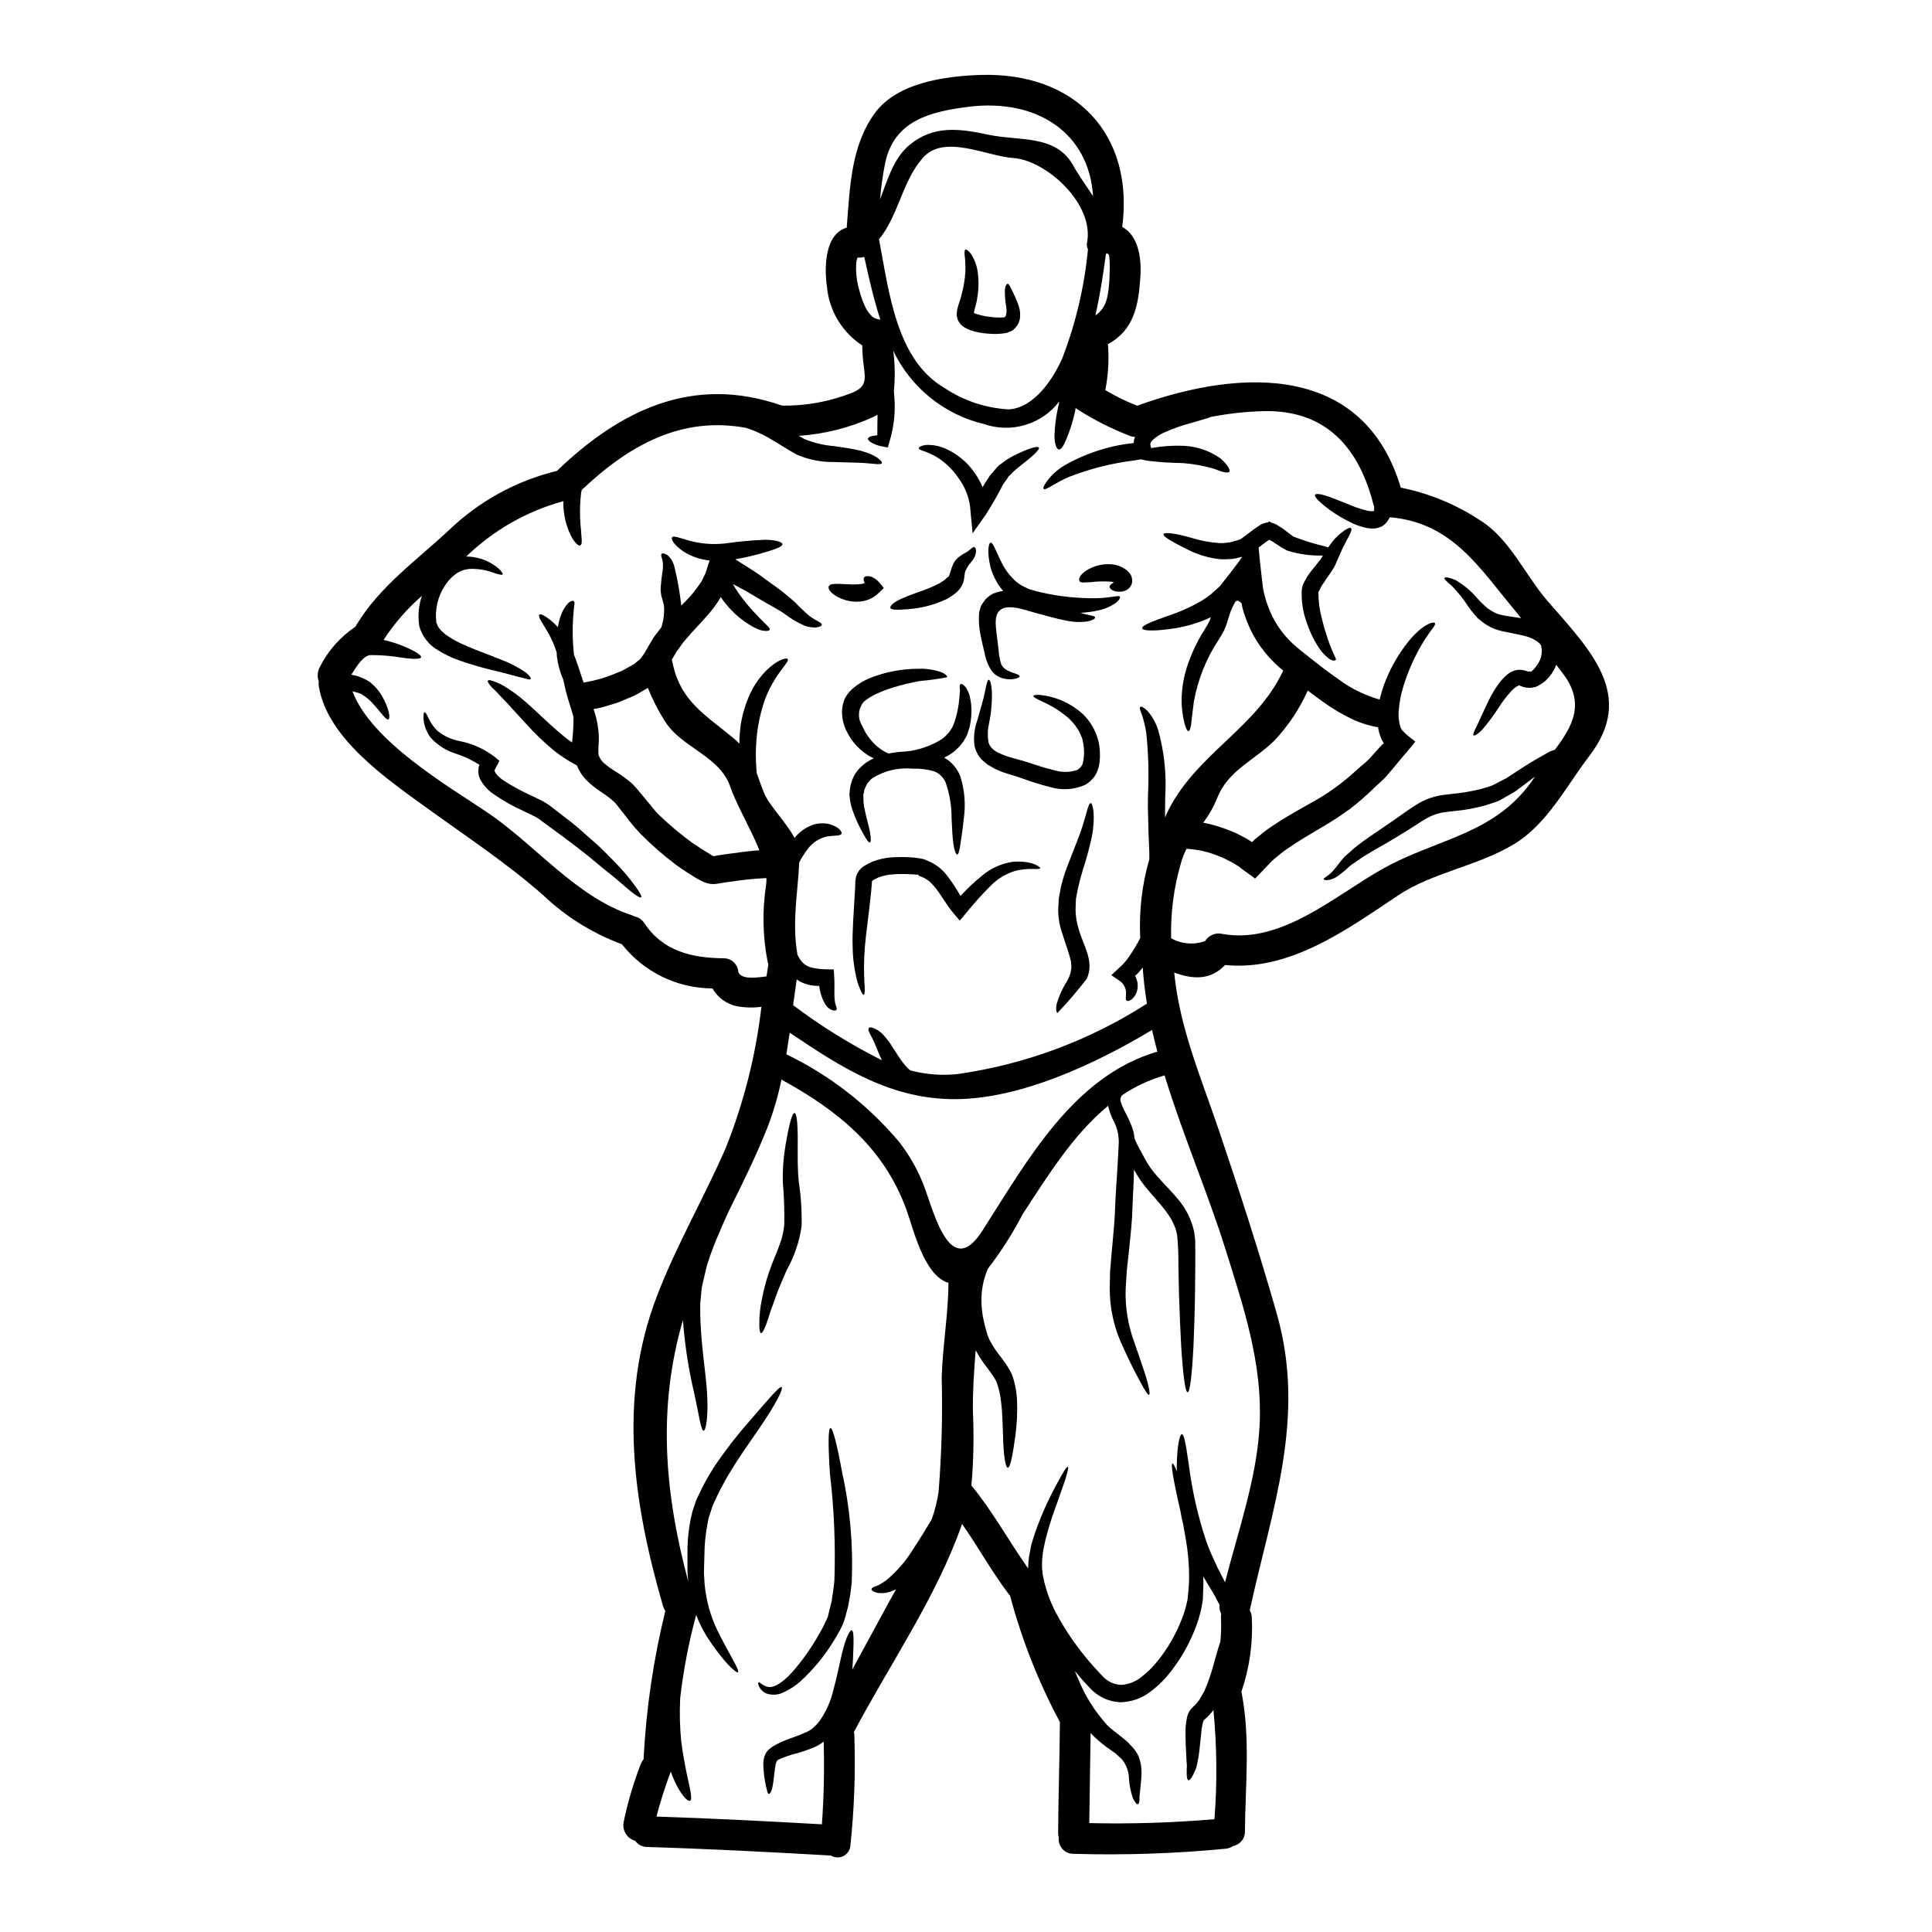 <?xml version="1.0" encoding="UTF-8"?>
<!-- Uploaded to: ICON Repo, www.iconrepo.com, Generator: ICON Repo Mixer Tools -->
<svg fill="#000000" width="800px" height="800px" version="1.1" viewBox="144 144 512 512" xmlns="http://www.w3.org/2000/svg">
 <g>
  <path d="m349.87 610.71c-0.164 0.328-0.285 0.68-0.355 1.039-0.355 2.148-0.465 4.191-0.762 5.582-0.273 1.496-0.734 2.098-1.008 2.07-0.355 0-0.461-0.875-0.758-2.098l-0.004-0.004c-0.434-1.938-0.668-3.918-0.707-5.902 0.008-0.906 0.211-1.797 0.598-2.613 0.215-0.434 0.512-0.82 0.867-1.141 0.371-0.336 0.766-0.637 1.184-0.902 1.434-0.812 2.938-1.496 4.488-2.043 1.512-0.504 2.992-1.086 4.441-1.742 0.586-0.262 1.125-0.609 1.605-1.035l0.98-0.93c0.328-0.328 0.465-0.57 0.707-0.844v0.004c1.801-2.559 3.078-5.445 3.762-8.496 0.82-2.969 1.363-5.773 1.906-8.117 1.035-4.762 2.289-7.68 2.918-7.477 0.625 0.199 0.516 3.102 0.301 7.922-0.055 0.762-0.109 1.605-0.164 2.453 3.188-5.887 6.383-11.77 9.59-17.648 0.652-1.18 1.336-2.398 2.016-3.621-0.328 0.164-0.68 0.328-1.035 0.465l-0.008-0.004c-1.316 0.559-2.769 0.707-4.168 0.434-0.844-0.273-1.336-0.598-1.309-0.898 0.027-0.301 0.465-0.625 1.336-0.871v0.004c0.438-0.148 0.852-0.359 1.227-0.629 0.488-0.281 0.961-0.59 1.414-0.926 2.781-2.332 5.164-5.098 7.051-8.195 1.883-2.832 3.488-5.531 4.875-7.789h0.004c0.887-2.422 1.516-4.926 1.879-7.481 0.801-10.043 1.074-20.125 0.816-30.199 0.242-8.387 1.742-16.691 1.797-25.109-6.539-1.91-9.344-14.488-11.141-19.395-6.047-16.582-18.301-26.332-33.117-34.477l0.004 0.004c-0.902 4.383-2.168 8.684-3.785 12.855-2.969 7.457-6.535 14.648-10.102 21.84-0.629 1.414-1.473 3.184-2.363 5.336h0.004c-1.34 2.973-2.504 6.019-3.488 9.125-0.438 1.879-0.898 3.863-1.391 5.902-0.082 0.926-0.16 1.879-0.273 2.859l-0.137 1.527v1.574c0 8.469 1.527 16.477 1.828 22.387 0.355 6.074-0.355 9.586-0.898 9.641-0.707 0.082-1.18-3.676-2.363-9.207h0.004c-1.594-6.602-2.648-13.324-3.152-20.098-6.691 22.984-5.012 45.316 1.418 69.309-0.125-1.012-0.199-2.027-0.219-3.047v-4.059c-0.059-3.023 0.199-6.043 0.762-9.016 0.188-0.762 0.328-1.605 0.52-2.344 0.191-0.734 0.461-1.363 0.676-2.043l0.332-1.008 0.051-0.137 0.082-0.188v-0.008l0.055-0.082 0.109-0.242 0.242-0.492c0.328-0.652 0.625-1.309 0.953-1.969h0.004c0.605-1.27 1.281-2.508 2.016-3.703 0.707-1.18 1.391-2.312 2.152-3.379 2.59-3.738 5.394-7.32 8.398-10.734 5.012-5.769 8.062-9.445 8.605-9.098 0.543 0.352-1.605 4.66-6.019 11.059-2.152 3.184-4.848 6.859-7.406 11.082v0.008c-0.691 1.062-1.324 2.164-1.906 3.293-0.664 1.125-1.262 2.289-1.797 3.484-0.273 0.602-0.543 1.18-0.844 1.797l-0.328 0.762-0.328 1.008c-0.219 0.68-0.438 1.391-0.68 2.07-0.164 0.68-0.246 1.277-0.395 1.934h0.004c-0.488 2.641-0.746 5.32-0.766 8.008-0.027 1.391-0.055 2.754-0.109 4.086-0.055 1.332 0.137 2.453 0.164 3.648h0.004c0.395 4.242 1.535 8.383 3.375 12.227 3.32 6.672 6.047 10.703 5.449 11.113-0.438 0.301-4.008-2.891-8.309-9.59-1.082-1.785-2.004-3.66-2.758-5.606-1.949 7.184-3.359 14.5-4.219 21.895 0 0.16-0.027 0.328-0.027 0.516-0.168 3.652-0.078 7.312 0.273 10.949 0.52 4.246 1.336 8.086 1.938 10.836 0.652 2.863 1.008 4.793 0.395 5.039-0.57 0.246-1.906-1.113-3.379-3.781h-0.004c-0.66-1.285-1.234-2.617-1.711-3.981-0.027 0.082-0.027 0.164-0.055 0.219-1.449 3.844-2.695 7.762-3.731 11.738 14.621 0.461 29.25 1.223 43.844 2.043 0.523-7.297 0.676-14.613 0.465-21.926-0.77 0.625-1.621 1.137-2.531 1.523-1.621 0.684-3.289 1.246-4.988 1.691-1.34 0.352-2.656 0.797-3.938 1.332-0.16 0.102-0.332 0.184-0.516 0.25 0.023-0.148-0.355 0.27-0.438 0.379zm130.61-323.78c-0.355 0.242-1.824 1.277-2.941 2.176 0.215 2.363 0.465 4.848 0.789 7.547 0.105 0.98 0.242 1.969 0.355 2.969h-0.004c0.062 0.488 0.152 0.969 0.27 1.445l0.273 1.035c0.215 0.902 0.5 1.785 0.848 2.641 1.367 3.793 3.641 7.191 6.613 9.91 1.473 1.363 3.676 3.023 5.691 4.633s4.191 3.238 6.398 4.762l0.004 0.004c3.258 2.422 6.934 4.231 10.844 5.336 0.426-1.824 1-3.606 1.715-5.336 1.473-3.633 3.473-7.027 5.938-10.078 3.836-4.723 6.836-5.391 7.027-4.789 0.301 0.598-1.5 1.934-4.168 6.754h-0.004c-1.707 3.113-3.102 6.387-4.164 9.773-0.715 2.227-1.152 4.531-1.305 6.863-0.086 1.172 0.016 2.348 0.297 3.488 0.117 0.488 0.312 0.957 0.57 1.391 0.48 0.535 1 1.035 1.551 1.492 0.656 0.52 1.312 1.062 1.992 1.574-0.984 1.336-2.363 2.863-3.57 4.305-0.789 0.953-1.574 1.906-2.398 2.887-0.789 0.871-1.496 1.879-2.363 2.695-0.867 0.82-1.824 1.688-2.754 2.559l0.004 0.004c-1.934 1.883-3.969 3.656-6.102 5.312-2.352 1.719-4.789 3.316-7.301 4.789-2.531 1.5-5.09 2.996-7.625 4.633-1.18 0.844-2.531 1.633-3.648 2.586-0.543 0.461-1.145 0.926-1.715 1.418-0.461 0.402-0.898 0.828-1.309 1.277l-1.527 1.605-1.551 1.633-0.582 0.582c-0.082 0.055-0.164-0.078-0.242-0.133l-1.008-0.762-2.09-1.496-1.035-0.82-0.762-0.465v0.004c-0.641-0.426-1.316-0.797-2.016-1.117-0.703-0.383-1.43-0.719-2.176-1.004-2.809-1.207-5.805-1.906-8.852-2.074-0.652 1.254-1.164 2.574-1.527 3.938-1.867 6.418-2.731 13.09-2.559 19.77 2.754 1.547 6.043 1.812 9.012 0.738 0.973-1.566 2.844-2.324 4.629-1.879 15.578 2.801 29.824-10.188 42.297-17.184 14.816-8.332 30.309-9.055 40.492-24.508-1.605 1.223-3.32 2.504-5.148 3.863-1.141 0.707-2.394 1.391-3.648 2.098-0.613 0.375-1.273 0.668-1.965 0.871-0.707 0.246-1.418 0.465-2.098 0.707-2.859 0.812-5.785 1.352-8.742 1.609l-2.039 0.242v0.004c-0.582 0.047-1.156 0.156-1.719 0.324-1.113 0.27-2.188 0.688-3.188 1.254-2.016 1.09-4.219 2.723-6.316 3.938-1.969 1.18-4.086 2.508-5.902 3.516-1.934 1.09-3.457 1.988-4.984 2.941-0.762 0.52-1.469 1.035-2.148 1.5l-0.52 0.328-0.082 0.078h-0.027v0.027c-0.051 0.027-0.273 0.191-0.273 0.191v-0.004c-0.273 0.211-0.539 0.438-0.785 0.68-0.945 0.887-1.953 1.699-3.023 2.426-0.758 0.477-1.617 0.766-2.508 0.844-0.543 0-0.871-0.082-0.898-0.242-0.109-0.355 1.09-0.707 2.285-2.016 0.652-0.68 1.336-1.605 2.258-2.777 0.242-0.301 0.52-0.598 0.789-0.926l0.215-0.219 0.055-0.078 0.109-0.082 0.105-0.109 0.465-0.395c0.625-0.543 1.25-1.141 1.934-1.738 1.445-1.145 3.242-2.481 4.984-3.625 1.77-1.223 3.68-2.504 5.668-3.863 1.988-1.363 3.809-2.832 6.398-4.328l0.004-0.012c1.309-0.77 2.719-1.348 4.191-1.715 0.758-0.223 1.531-0.379 2.316-0.465l2.07-0.242v-0.004c2.707-0.25 5.391-0.707 8.031-1.359 0.598-0.188 1.18-0.395 1.77-0.543h0.004c0.586-0.156 1.156-0.387 1.688-0.684 1.062-0.574 2.125-1.117 3.148-1.633 2.094-1.391 4.055-2.695 5.965-3.867 1.91-1.172 3.758-2.176 5.391-3.106l0.055-0.051c0.543-0.191 0.953-0.332 1.387-0.492 4.66-6.184 8.227-12.363 1.938-20.426-0.547-0.68-1.062-1.391-1.574-2.07h-0.004c-0.348 0.945-0.832 1.836-1.438 2.641-0.816 1.164-1.895 2.117-3.148 2.781l-0.355 0.215-0.355 0.164c-0.047 0-0.09 0.008-0.133 0.027l-0.164 0.051-0.328 0.055v0.004c-0.422 0.125-0.863 0.184-1.309 0.164-0.762-0.016-1.512-0.184-2.207-0.492-0.125-0.023-0.246-0.066-0.355-0.133 0.355-0.246-0.543 0.188-0.652 0.242-0.633 0.43-1.211 0.941-1.711 1.523-1.074 1.191-2.051 2.465-2.918 3.816-1.355 2.125-2.856 4.152-4.488 6.07-1.254 1.309-2.125 1.77-2.363 1.574-0.234-0.195 0.188-1.113 0.953-2.668 0.707-1.469 1.688-3.785 3.106-6.644 0.777-1.629 1.719-3.18 2.801-4.629 0.68-0.891 1.469-1.695 2.344-2.394 0.609-0.453 1.305-0.777 2.043-0.953 0.879-0.176 1.793-0.109 2.641 0.188 0.52 0.164 0.734 0.242 0.848 0.164 0.055 0.027 0.133-0.027 0.242-0.055l0.082-0.027 0.027 0.301 0.055-0.082 0.68-0.57c0.215-0.137 0.215-0.301 0.328-0.395 0.258-0.266 0.484-0.559 0.684-0.871 1.008-1.309 1.434-2.973 1.18-4.606l-0.082-0.242v-0.109l0.109-0.023-0.465-0.68c-0.105-0.082-0.215-0.137-0.273-0.246l-0.438-0.355 0.004-0.004c-0.73-0.5-1.527-0.898-2.363-1.18-1.852-0.598-3.977-0.898-6.047-1.363-1.164-0.195-2.305-0.527-3.398-0.98-0.93-0.422-1.809-0.949-2.617-1.574-0.461-0.355-0.898-0.707-1.336-1.062-0.355-0.395-0.625-0.734-0.953-1.09-0.562-0.652-1.086-1.332-1.574-2.043-1.281-1.98-2.758-3.828-4.41-5.512-1.223-1.031-2.016-1.711-1.879-2.016 0.137-0.305 1.113-0.188 2.887 0.52v0.004c2.238 1.293 4.238 2.973 5.902 4.953 0.512 0.59 1.059 1.145 1.637 1.66l0.871 0.789 0.82 0.57h-0.004c0.734 0.488 1.527 0.875 2.363 1.145 0.797 0.223 1.605 0.387 2.426 0.488 1.062 0.191 2.207 0.328 3.406 0.52-0.488-0.598-0.926-1.18-1.418-1.797-9.641-11.465-16.719-23.5-33.359-24.945v-0.004c-0.07 0.176-0.164 0.34-0.277 0.492-0.285 0.535-0.66 1.016-1.113 1.418l-0.395 0.301c-0.027 0-0.395 0.273-0.395 0.273l-0.109 0.027-0.215 0.082-0.438 0.16c-0.504 0.176-1.039 0.258-1.574 0.242-0.809 0.004-1.617-0.105-2.394-0.324-1.254-0.324-2.469-0.781-3.621-1.363-1.836-0.918-3.602-1.973-5.285-3.148-2.777-2.07-4.223-3.516-4.004-4.059 0.273-0.625 2.477-0.055 5.582 1.18 1.551 0.602 3.379 1.391 5.336 2.125h0.004c0.977 0.359 1.977 0.652 2.996 0.871 0.406 0.105 0.828 0.152 1.25 0.137 0.137 0 0.305 0 0.305-0.027l0.105-0.082c0.438-0.301 0.027-0.215 0-0.105 0.02-0.062 0.039-0.129 0.055-0.191 0.035-0.254 0.055-0.512 0.055-0.766-0.027-0.105-0.109-0.188-0.137-0.301-3.758-15.086-12.418-25.406-29.125-25.051h-0.004c-4.68 0.117-9.348 0.629-13.945 1.523-1.086 0.438-3.023 0.93-5.582 1.688h0.004c-2.309 0.629-4.566 1.43-6.754 2.398-1.137 0.48-2.188 1.148-3.109 1.969-0.789 0.875-0.789 1.117-0.543 1.938l0.082 0.273 0.004-0.004c2.863-0.516 5.777-0.715 8.684-0.598 3.484 0.176 6.848 1.336 9.695 3.348 1.828 1.66 2.668 2.996 2.344 3.512-0.328 0.516-1.906 0.109-4.113-0.789v0.004c-2.684-0.781-5.438-1.281-8.223-1.496-3.07-0.035-6.133-0.234-9.18-0.602-0.625-0.086-1.242-0.215-1.852-0.391-0.547 0.082-1.117 0.16-1.66 0.273v-0.004c-5.938 0.719-11.766 2.176-17.348 4.332-3.938 1.66-6.426 3.812-6.859 3.215-0.219-0.219 0.105-0.953 0.898-2.043h-0.004c1.203-1.609 2.699-2.977 4.414-4.031 5.59-3.246 11.793-5.297 18.215-6.023 0.109-0.004 0.219-0.023 0.328-0.055 0.055-0.395 0.105-0.762 0.188-1.117 0.055-0.16 0.137-0.328 0.191-0.488-0.418-0.012-0.832-0.086-1.227-0.219-4.856-1.871-9.52-4.215-13.914-7-0.211-0.137-0.414-0.293-0.602-0.465-0.051 0.277-0.078 0.547-0.133 0.82-0.527 2.496-1.285 4.938-2.262 7.297-0.734 1.855-1.445 2.996-2.07 2.891s-1.062-1.363-1.145-3.406c0.055-2.594 0.371-5.176 0.953-7.707 0.137-0.574 0.246-1.117 0.355-1.633-2.273 2.977-5.426 5.16-9.008 6.238-3.582 1.082-7.418 1.004-10.953-0.219-10.551-2.504-19.398-9.645-24.074-19.43 0.465 3.531 0.52 7.106 0.168 10.652 0.105 1.09 0.188 2.231 0.215 3.406v-0.004c0.082 3.402-0.387 6.797-1.391 10.051l-0.434 1.523-1.18-0.215v-0.004c-1.105-0.152-2.176-0.512-3.148-1.062-0.652-0.395-0.98-0.789-0.926-1.09 0.055-0.305 0.52-0.543 1.25-0.68 0.355-0.055 0.762-0.133 1.227-0.188-0.027-1.605 0.055-3.406 0.055-5.449-0.277 0.164-0.547 0.328-0.875 0.492h0.008c-6.301 2.918-13.086 4.652-20.016 5.117 0.125 0.082 0.254 0.156 0.395 0.219l0.953 0.543 0.215 0.137c0.055 0.016 0.109 0.023 0.164 0.027l0.395 0.16v0.004c2.359 0.898 4.836 1.449 7.356 1.641 2.481 0.355 4.848 0.707 6.809 1.18 4.168 1.086 5.902 2.754 5.746 3.293-0.215 0.68-2.777 0-6.262-0.082-1.91-0.055-4.168-0.109-6.691-0.188-3.027 0.023-6.035-0.543-8.852-1.66l-0.598-0.246v-0.004c-0.129-0.027-0.25-0.082-0.355-0.16l-0.203-0.125-0.957-0.543-1.824-1.09c-1.145-0.707-2.285-1.391-3.348-2.043-1.805-1.102-3.711-2.023-5.691-2.758-0.438-0.16-0.875-0.301-1.281-0.434-16.855-3.078-30.633 4.328-43.461 16.449-0.055 0.242-0.109 0.461-0.164 0.707l-0.004 0.004c-0.379 3.172-0.402 6.379-0.078 9.555 0.16 2.398 0.488 4.141-0.109 4.414-0.926 0.762-4.602-4.273-4.551-11.684-9.676 2.652-18.523 7.703-25.734 14.68 0.355 0 0.68 0 0.98 0.027 2.516 0.188 4.926 1.094 6.945 2.613 1.363 1.035 1.883 1.855 1.715 2.098-0.164 0.242-1.062-0.027-2.531-0.488-1.914-0.715-3.949-1.047-5.992-0.984-1.277 0.059-2.519 0.453-3.598 1.145-1.242 0.848-2.297 1.945-3.102 3.215-1.953 2.926-2.773 6.461-2.309 9.949 0.031 0.043 0.059 0.09 0.082 0.137l0.109 0.242 0.188 0.488c0.219 0.301 0.438 0.602 0.652 0.93h0.004c0.582 0.621 1.234 1.18 1.938 1.66 1.512 1.02 3.125 1.875 4.816 2.559 3.32 1.473 6.566 2.559 9.234 3.676 2.188 0.816 4.281 1.871 6.234 3.148 1.418 0.98 1.855 1.77 1.742 2.016-0.164 0.328-1.09-0.055-2.586-0.395-1.496-0.34-3.648-1.008-6.398-1.66-3.316-0.754-6.59-1.688-9.805-2.805-2.023-0.691-3.961-1.617-5.773-2.754-2.418-1.379-4.195-3.648-4.957-6.324-0.441-2.711-0.207-5.488 0.68-8.086-3.91 3.402-7.332 7.336-10.156 11.684 1.383 0.312 2.746 0.707 4.086 1.184 3.894 1.5 5.965 2.777 5.852 3.379-0.105 0.68-2.801 0.543-6.691-0.109v-0.004c-2.191-0.293-4.402-0.438-6.617-0.434-2.016 0-3.812 3.078-5.176 5.172 0.465 0.137 0.941 0.246 1.418 0.328 0.699 0.227 1.379 0.5 2.043 0.816 0.383 0.16 0.75 0.363 1.09 0.602l0.395 0.242c0.215 0.164 0.273 0.277 0.434 0.395 0.969 0.809 1.805 1.766 2.477 2.832 2.344 3.894 2.453 6.371 2.016 6.644-0.625 0.395-2.07-1.969-4.547-4.602h0.004c-0.656-0.676-1.387-1.27-2.184-1.77-0.082-0.055-0.242-0.188-0.242-0.188l-0.395-0.219c-0.273-0.133-0.355-0.105-0.598-0.215-0.438-0.164-0.98-0.273-1.605-0.438 5.012 13.344 25.488 25.164 35.754 32.109 12.594 8.492 23.641 22.496 38.234 27.207 0.246 0.105 0.492 0.215 0.707 0.328v-0.008c1.09 0.211 2.047 0.859 2.644 1.797 4.902 7.406 12.5 9.234 20.973 9.316h-0.004c2.07-0.043 3.805 1.555 3.938 3.621 0.789 2.07 4.66 1.551 7.477 1.18 0.164-1.035 0.328-2.066 0.492-3.148-0.055-0.191-0.109-0.355-0.164-0.574-1.344-6.777-1.488-13.734-0.434-20.559 0.082-0.586 0.109-1.18 0.078-1.77-3.144 0.137-6.285 0.457-9.395 0.949-1.336 0.164-1.793 0.215-3.293 0.492-1.043 0.223-2.125 0.184-3.148-0.109-0.82-0.293-1.609-0.656-2.363-1.09-1.906-1.141-3.938-2.453-5.719-3.731-3.348-2.519-6.508-5.277-9.453-8.254-1.398-1.488-2.715-3.051-3.938-4.684-1.035-1.254-1.988-2.617-2.914-3.652-1.074-0.988-2.231-1.883-3.457-2.668-1.504-0.969-2.898-2.094-4.168-3.352-1.027-1.086-1.832-2.359-2.375-3.75l-0.574-0.328c-2.043-1.098-3.973-2.383-5.773-3.84-2.547-2.137-4.941-4.445-7.16-6.918-1.969-2.18-3.785-4.113-5.285-5.773-0.758-0.762-1.414-1.473-2.016-2.125-0.602-0.652-1.18-1.18-1.66-1.633-0.871-0.953-1.277-1.574-1.113-1.855 0.164-0.281 0.926-0.105 2.121 0.395h-0.004c0.738 0.273 1.449 0.609 2.129 1.008 0.789 0.492 1.688 1.09 2.668 1.77 3.84 2.695 8.145 7.434 13.211 11.574 0.707 0.598 1.445 1.113 2.176 1.633v0.004c0.25-2.188 0.383-4.391 0.391-6.594-0.043-0.125-0.066-0.258-0.078-0.395-0.574-2.094-1.312-4.191-1.883-6.297-0.273-1.18-0.543-2.285-0.762-3.348-0.867-1.973-1.438-4.066-1.688-6.207-0.051-0.355-0.027-0.652-0.051-0.98-0.562-1.879-1.348-3.68-2.344-5.371-0.848-1.469-1.527-2.531-1.938-3.266-0.41-0.734-0.488-1.223-0.328-1.418 0.16-0.191 0.625-0.078 1.391 0.355 1.176 0.715 2.25 1.586 3.191 2.59 0.098 0.137 0.207 0.27 0.324 0.395 0.188-1.152 0.488-2.285 0.898-3.379 0.422-1.141 1.07-2.188 1.906-3.078 0.625-0.492 1.117-0.652 1.391-0.492 0.273 0.16 0.301 0.68 0.109 1.473-0.055 0.707-0.137 1.688-0.242 2.859h-0.004c-0.215 3.238-0.148 6.492 0.207 9.723 0.027 0.082 0.027 0.164 0.055 0.246 0.844 2.176 1.633 4.656 2.504 7.297 3.203-0.52 6.324-1.445 9.289-2.754 0.773-0.285 1.512-0.652 2.207-1.09 0.68-0.395 1.418-0.734 2.016-1.141 0.465-0.395 0.953-0.82 1.445-1.18 0.355-0.488 0.734-0.98 1.09-1.469 0.395-0.707 0.789-1.391 1.18-2.07 0.492-0.789 0.953-1.574 1.418-2.363 0.68-0.875 1.336-1.742 1.988-2.59h-0.004c0.418-1.324 0.656-2.695 0.711-4.082l0.027-0.848c-0.012-0.164-0.027-0.328-0.055-0.492 0.012-0.379-0.055-0.758-0.195-1.113-0.051-0.301-0.352-1.18-0.488-1.715l-0.109-0.734-0.055-0.355-0.051-0.488v-0.195c0.102-1.723 0.293-3.438 0.57-5.144 0.059-0.531 0.074-1.07 0.055-1.609-0.082-0.395-0.055-0.758-0.164-1.18-0.328-0.789-0.395-1.336-0.16-1.527 0.23-0.191 0.758-0.078 1.496 0.355h-0.004c0.488 0.418 0.902 0.918 1.23 1.473 0.379 0.707 0.645 1.469 0.785 2.258 0.742 3.133 1.297 6.309 1.664 9.504v0.16c0.707-0.707 1.418-1.414 2.043-2.094l-0.004 0.004c0.812-0.879 1.566-1.809 2.262-2.781 0.332-0.465 0.656-0.926 0.957-1.363 0.301-0.438 0.461-0.953 0.707-1.418l0.461-0.898 0.52-1.66c0.188-0.574 0.395-1.18 0.57-1.742v0.004c-2.438-0.246-4.785-1.047-6.863-2.344-2.613-1.77-3.379-3.266-3.102-3.785 0.328-0.598 2.148 0.191 4.492 0.848l-0.004-0.004c3.113 0.859 6.356 1.117 9.562 0.762 3.512-0.508 7.047-0.836 10.59-0.98 2.863 0.027 4.629 0.602 4.629 1.18s-1.605 1.25-4.191 2.016c-2.723 0.832-5.496 1.492-8.305 1.988 0.707 0.438 1.414 0.871 2.07 1.309 0.871 0.543 1.711 1.09 2.531 1.605 1.633 1.008 3.051 2.152 4.383 3.106h0.004c2.383 1.629 4.656 3.41 6.809 5.336 1.215 1.281 2.496 2.5 3.836 3.648 2.016 1.5 3.32 1.715 3.293 2.312 0 0.277-0.301 0.492-1.059 0.652l0.004 0.004c-0.484 0.117-0.984 0.137-1.473 0.055-0.719-0.039-1.43-0.195-2.098-0.461-1.82-0.801-3.539-1.816-5.117-3.023-1.711-1.227-4.219-2.481-7-4.141-1.418-0.82-2.887-1.77-4.574-2.641-0.707-0.395-1.473-0.82-2.258-1.227 0.812 1.457 1.75 2.844 2.801 4.141 1.09 1.422 2.266 2.773 3.516 4.059 0.516 0.598 0.98 1.035 1.391 1.445v-0.004c0.344 0.398 0.715 0.773 1.113 1.113 0.707 0.629 1.062 1.117 0.93 1.391-0.133 0.273-0.707 0.395-1.637 0.246v0.004c-0.598-0.078-1.176-0.254-1.715-0.52-0.738-0.32-1.453-0.703-2.125-1.148-1.703-1.059-3.269-2.328-4.656-3.781-1.047-1.059-1.984-2.219-2.805-3.461-0.242 0.355-0.465 0.707-0.68 1.09v0.004c-0.816 1.242-1.715 2.426-2.699 3.539-1.879 2.234-4.031 4.301-5.801 6.453-1.008 1.062-1.688 2.258-2.586 3.406-0.355 0.625-0.734 1.25-1.09 1.879-0.062 0.082-0.105 0.176-0.133 0.277 0.027 0.16 0.105 0.301 0.133 0.461 2.07 10.512 8.715 14.023 16.23 20.289 0.551 0.445 1.066 0.926 1.551 1.441 0-1.695 0.121-3.387 0.355-5.062 0.465-2.887 1.324-5.691 2.562-8.336 1.039-2.18 2.43-4.176 4.113-5.906 3.047-2.996 5.387-3.543 5.742-3.148 0.492 0.52-1.441 2.312-3.238 5.203-1.102 1.738-2.027 3.586-2.758 5.512-0.832 2.402-1.461 4.871-1.875 7.379-0.605 4.031-0.707 8.121-0.301 12.176 0.57 1.574 1.113 3.269 1.906 5.176 1.336 3.379 5.828 7.68 8.09 11.98 1.191-1.457 2.727-2.598 4.465-3.324 1.504-0.586 3.148-0.707 4.723-0.352 2.586 0.707 3.512 2.07 3.266 2.562-0.273 0.625-1.742 0.434-3.516 0.68h0.004c-2.188 0.379-4.144 1.602-5.445 3.402-0.844 1.105-1.59 2.281-2.234 3.512-0.395 8.199-1.934 15.852-0.516 24.211v0.191c0.25 0.535 0.551 1.047 0.898 1.527 0.711 1 1.766 1.703 2.969 1.965 1.195 0.289 2.418 0.434 3.648 0.438l2.152 0.051 0.109 1.797c0.188 3.078-0.082 5.039 0.16 6.371-0.027 1.062 0.848 2.231 0.395 2.562-0.164 0.188-0.52 0.215-1.008 0.078v0.004c-0.789-0.262-1.457-0.805-1.879-1.523-0.879-1.512-1.438-3.191-1.637-4.93-1.074 0.008-2.144-0.125-3.184-0.395-0.996-0.277-1.938-0.73-2.777-1.336-0.328 2.285-0.652 4.547-0.953 6.832v0.004c7.387 5.566 15.262 10.453 23.527 14.598l-0.164-0.328c-0.703-1.633-1.309-3.023-1.766-4.168-0.375-0.895-0.801-1.77-1.281-2.613-0.355-0.707-0.465-1.18-0.246-1.445 0.215-0.266 0.707-0.188 1.445 0.109v0.004c1.09 0.477 2.043 1.215 2.777 2.152 1.969 2.148 3.566 5.691 5.773 8.062v-0.004c0.23 0.297 0.504 0.555 0.816 0.762l0.215 0.164c4.031 1.066 8.219 1.398 12.367 0.98 17.918-2.531 35.074-8.902 50.297-18.68-0.516-3.188-0.898-6.375-1.117-9.59-0.582 0.82-1.258 1.57-2.016 2.234 0.277 0.512 0.48 1.066 0.605 1.637 0.211 1.148 0.039 2.332-0.492 3.371-0.98 1.609-2.07 1.828-2.363 1.555-0.395-0.355-0.109-1.25-0.16-2.312-0.082-1.258-0.773-2.398-1.855-3.051l-2.043-1.391 2.363-2.18c0.828-0.758 1.57-1.605 2.207-2.531 1.16-1.637 2.199-3.356 3.102-5.148-0.363-7.027 0.445-14.07 2.398-20.832 0.082-2.043-0.133-4.519-0.215-7.242-0.027-1.445-0.082-2.969-0.109-4.523-0.082-1.66-0.055-3.32-0.027-5.039h-0.004c0.285-5.602 0.129-11.223-0.461-16.801-0.25-1.605-0.633-3.184-1.145-4.723-0.438-1.141-0.707-1.852-0.438-2.066 0.273-0.215 0.93 0.105 1.883 1.031 1.277 1.438 2.242 3.125 2.828 4.957 1.637 5.754 2.281 11.742 1.91 17.715 0 1.66-0.027 3.293-0.055 4.848 0.016 0.246 0.016 0.492 0 0.738 0.355-0.758 0.68-1.523 1.062-2.258 7.68-14.844 23.203-21.543 30.258-36.656-0.734-0.598-1.445-1.223-2.207-1.969h-0.004c-3.699-3.543-6.457-7.953-8.031-12.828-0.352-0.992-0.617-2.012-0.789-3.047-0.199-0.223-0.438-0.406-0.703-0.543-0.09-0.086-0.207-0.133-0.328-0.141-0.047-0.008-0.098 0.004-0.137 0.027l-0.438 0.137v0.004c-0.004 0.066-0.035 0.133-0.078 0.188l-0.191 0.328h-0.004c-0.699 1.281-1.246 2.644-1.633 4.055l-0.395 1.277c-0.16 0.492-0.395 1.062-0.598 1.574-0.203 0.512-0.355 0.707-0.707 1.336l-0.707 1.18v0.004c-3.375 5.031-5.664 10.707-6.727 16.668-0.273 2.285-0.543 4.191-0.68 5.609s-0.438 2.152-0.762 2.18c-0.328 0.027-0.652-0.734-1.031-2.07h-0.004c-0.492-1.941-0.75-3.938-0.766-5.938 0.008-3.031 0.477-6.043 1.391-8.934 1.129-3.477 2.695-6.801 4.656-9.887l0.734-1.223c0.078-0.164 0.395-0.762 0.57-1.062 0.176-0.301 0.242-0.707 0.395-1.062-3.293 1.535-6.801 2.566-10.402 3.051-5.391 0.762-7.652 0.465-7.789-0.105-0.164-0.68 1.969-1.609 6.914-3.348v-0.004c3.125-1.023 6.133-2.379 8.969-4.043 0.855-0.543 1.684-1.133 2.477-1.77 0.395-0.355 0.82-0.734 1.227-1.117l0.625-0.547 0.328-0.301 0.516-0.652c1.363-1.77 2.805-3.516 4.383-5.668 0.328-0.488 0.707-1.031 1.062-1.523l-1.145 0.273c-0.883 0.25-1.801 0.371-2.719 0.355-0.863 0.078-1.73 0.059-2.59-0.055-2.82-0.375-5.559-1.23-8.09-2.531-4.059-2.016-6.508-3.434-6.297-4.031 0.207-0.598 3.078-0.273 7.434 0.98 2.363 0.742 4.801 1.199 7.269 1.363 0.664 0.055 1.332 0.027 1.988-0.086 0.672-0.039 1.336-0.168 1.969-0.391l1.008-0.273 0.246-0.082h0.082l0.516-0.273c0.328-0.215 0.465-0.328 0.734-0.516l0.98-0.734c0.844-0.625 1.633-1.277 2.641-1.934h0.004c0.254-0.188 0.516-0.359 0.789-0.52l0.461-0.242 0.238-0.098 0.434-0.133v-0.004c0.301-0.094 0.613-0.156 0.93-0.191l0.105-0.133 0.055-0.137 0.438 0.16c0 0.055 0.078 0.109 0.078 0.109l0.191 0.082c0.41 0.102 0.805 0.25 1.184 0.438 0.973 0.543 1.902 1.16 2.777 1.852 0.707 0.547 1.473 1.145 1.906 1.418v-0.004c2.793 1.082 5.66 1.965 8.578 2.641 0.242 0.082 0.395 0.137 0.598 0.215 0.355-0.516 0.707-0.98 1.008-1.414v0.004c0.949-1.191 2.07-2.238 3.324-3.106 0.902-0.598 1.5-0.82 1.715-0.57 0.52 0.488-0.789 2.363-2.285 5.414-0.355 0.789-0.734 1.66-1.145 2.59-0.215 0.488-0.434 0.98-0.652 1.496l-0.16 0.395-0.055 0.109-0.109 0.16-0.105 0.219-0.547 0.871c-0.395 0.625-0.707 1.062-1.086 1.574l-0.547 0.789-0.395 0.652-0.008 0.004c-0.363 0.441-0.672 0.926-0.922 1.441l-0.438 0.926-0.051 0.109c-0.051 0.035-0.109 0.055-0.168 0.055l0.027 0.109c-0.012 2.305 0.281 4.606 0.871 6.836 0.52 2.203 1.145 4.191 1.688 5.801s1.117 2.914 1.473 3.727c0.273 0.789 0.82 1.391 0.543 1.637-0.188 0.188-0.758 0.355-1.824-0.395l0.004 0.004c-1.25-0.969-2.293-2.172-3.078-3.543-1.168-1.91-2.109-3.945-2.809-6.074-0.98-2.727-1.414-5.625-1.277-8.52l0.109-0.707 0.082-0.355c0-0.027 0.16-0.438 0.16-0.438h0.004c0.02-0.074 0.047-0.148 0.082-0.219l0.488-0.898v0.004c0.336-0.66 0.73-1.293 1.18-1.883l0.707-0.926 0.598-0.734c0.395-0.488 0.816-1.008 1.09-1.391l0.461-0.57 0.137-0.164 0.055-0.078 0.215-0.395 0.242-0.395h0.008c-3.199 0.094-6.394-0.348-9.449-1.305-0.043-0.016-0.09-0.035-0.133-0.059-0.895-0.457-1.758-0.977-2.586-1.551-0.668-0.461-1.359-0.891-2.07-1.281 0.051-0.016 0.09-0.055 0.109-0.102zm-39.57 148.49v0.082c0.047 0.125 0.066 0.262 0.055 0.395 0.344 1.035 0.781 2.039 1.305 2.996 0.668 1.262 1.258 2.562 1.773 3.891l0.395 1.336c0.078 0.395 0.105 0.707 0.16 1.09 0.027 0.16 0.027 0.328 0.055 0.488 0.273 0.656 0.57 1.34 0.926 2.016 0.492 0.93 1.008 1.883 1.555 2.863 1.012 1.98 2.293 3.812 3.809 5.445 1.555 1.793 3.488 3.621 5.336 5.902h0.004c2.07 2.457 3.508 5.387 4.184 8.527 0.082 0.844 0.273 1.793 0.273 2.504 0 0.707 0.027 1.5 0.027 2.234l-0.004 4.195c-0.027 2.723-0.055 5.363-0.082 7.898-0.078 5.039-0.242 9.555-0.395 13.383-0.395 7.598-0.926 12.309-1.551 12.309s-1.25-4.723-1.715-12.336c-0.215-3.812-0.395-8.359-0.57-13.383-0.055-2.508-0.109-5.148-0.164-7.898 0.035-2.672-0.074-5.344-0.328-8.004-0.844-4.957-4.871-8.469-8.223-12.594v-0.004c-1.223-1.488-2.301-3.094-3.215-4.793-0.027 0.953-0.051 1.906-0.078 2.832-0.164 3.184-0.301 6.481-0.438 9.84-0.215 3.406-0.625 6.754-0.926 9.84-0.164 1.523-0.328 3.051-0.492 4.519-0.082 1.527-0.16 3.023-0.273 4.469h0.004c-0.184 4.91 0.613 9.809 2.34 14.406 1.391 4.113 2.613 7.477 3.293 9.887 0.68 2.41 0.848 3.785 0.57 3.894-0.277 0.105-1.059-1.062-2.231-3.238-1.172-2.176-2.828-5.281-4.656-9.395v-0.004c-2.367-4.898-3.578-10.273-3.543-15.711 0.023-1.445 0.078-2.945 0.105-4.469 0.137-1.551 0.273-3.148 0.395-4.723 0.273-3.238 0.625-6.426 0.82-9.723 0.078-1.633 0.16-3.266 0.215-4.848 0.109-1.66 0.215-3.293 0.301-4.898 0.242-3.188 0.355-6.129 0.52-8.984v-0.004c0.207-2.488-0.355-4.977-1.609-7.137-0.5-1.113-0.895-2.273-1.18-3.461-9.234 7.602-15.961 18.5-22.605 28.648v0.004c-2.648 5.102-5.746 9.961-9.258 14.516-0.836 1.953-1.379 4.016-1.609 6.129-0.25 2.797-0.02 5.613 0.68 8.332 0.109 0.707 0.438 1.605 0.652 2.477l0.191 0.652 0.188 0.465c0.164 0.355 0.277 0.707 0.465 1.062h0.004c0.848 1.562 1.84 3.039 2.969 4.41 0.598 0.816 1.199 1.605 1.828 2.641l-0.004 0.004c0.285 0.434 0.539 0.891 0.762 1.359l0.164 0.328 0.082 0.16 0.027 0.082 0.078 0.191h0.027v0.078l0.246 0.762 0.004 0.004c0.582 1.902 0.91 3.871 0.98 5.859 0.129 3.137-0.027 6.281-0.465 9.395-0.707 5.172-1.336 8.332-1.969 8.332-0.633 0-1.18-3.293-1.277-8.496-0.137-2.559-0.109-5.664-0.52-8.875v-0.004c-0.148-1.605-0.488-3.191-1.008-4.723l-0.188-0.574v-0.027l-0.055-0.105-0.164-0.328h-0.004c-0.199-0.398-0.426-0.781-0.68-1.145-0.395-0.598-0.98-1.391-1.551-2.148-1.168-1.469-2.195-3.035-3.078-4.688-0.434 5.391-0.816 10.785-0.734 16.23h-0.004c0.301 6.539 0.172 13.09-0.395 19.609 5.664 6.887 9.91 14.734 15.031 21.977v-0.164c0.016-0.938 0.086-1.875 0.219-2.805 0.164-0.898 0.328-1.793 0.492-2.668 0.164-0.875 0.461-1.66 0.68-2.477 1.602-4.867 3.644-9.582 6.102-14.078 1.688-3.148 2.723-4.875 3.023-4.723 0.301 0.152-0.191 2.066-1.391 5.445-1.117 3.406-3.148 8.199-4.606 14.219-0.16 0.762-0.328 1.527-0.488 2.312-0.16 0.789-0.191 1.574-0.301 2.363l0.004-0.004c-0.062 0.844-0.082 1.688-0.055 2.535 0.137 0.789 0.109 1.523 0.328 2.398l-0.004-0.004c0.762 3.715 2.113 7.281 4.004 10.566 2.078 3.742 4.496 7.289 7.219 10.594 1.414 1.738 2.941 3.43 4.547 5.09 1.234 1.344 2.941 2.156 4.766 2.262 1.934-0.078 3.793-0.766 5.309-1.965 1.707-1.285 3.238-2.789 4.551-4.469 2.621-3.277 4.731-6.934 6.262-10.84 0.723-1.777 1.262-3.625 1.605-5.512 0.164-1.605 0.395-3.863 0.395-5.582v0.004c0.008-3.359-0.273-6.715-0.844-10.023-0.246-1.5-0.52-2.914-0.762-4.273-0.273-1.062-0.492-2.125-0.652-3.148-0.625-2.832-1.18-5.309-1.574-7.297-0.703-3.516-0.898-5.531-0.598-5.586 0.191-0.055 0.598 0.68 1.18 2.098 0-0.395-0.027-0.844-0.027-1.223 0.055-5.336 0.762-8.609 1.336-8.609 0.707 0 1.141 3.269 1.906 8.387h-0.004c0.855 6.586 2.32 13.078 4.383 19.395 0.602 1.77 1.305 3.504 2.102 5.199 0.355 0.82 0.734 1.605 1.09 2.398 0.434 0.82 0.844 1.605 1.25 2.398l0.734 1.473c3.512-13.809 8.52-27.781 9.176-41.941 0.734-16.227-4.273-31.016-9.055-46.324-4.723-15.086-11.383-30.445-16.137-46.078l0.004-0.004c-4.008 1.148-7.809 2.918-11.262 5.25-0.082 0.105-0.191 0.215-0.191 0.273-0.027 0.16-0.105 0.055-0.16 0.395l-0.109 0.395zm113.21-132.14c11.383 13.07 23.422 24.945 11.082 41.039-6.102 7.977-11.164 18.082-20.016 23.418-9.617 5.801-21.625 7.477-30.777 13.617-13.777 9.23-28.758 20.074-45.75 18.383-3.898 4.086-8.469 3.812-13.48 2.016 1.414 14.734 7.215 28.051 11.953 42.117 5.418 16.039 10.629 32.105 15.254 48.367 7.84 27.613-1.309 51.562-7.191 78.512h0.004c0.324 0.578 0.508 1.223 0.543 1.883 0.344 6.676-0.59 13.355-2.754 19.68 2.422 12.285 1.035 24.648 0.926 37.066 0.039 1.852-1.262 3.461-3.078 3.812-0.574 0.383-1.227 0.633-1.906 0.73-13.43 1.301-26.93 1.758-40.414 1.363-1.121 0.02-2.195-0.445-2.949-1.273s-1.113-1.941-0.988-3.055c-0.098-0.363-0.152-0.738-0.164-1.113 0.055-9.84 0.395-19.637 0.465-29.469v-0.004c-5.68-10.625-10.113-21.875-13.211-33.52-0.113-0.098-0.215-0.207-0.297-0.328-4.523-5.934-8.117-12.555-12.418-18.656-6.691 19.227-19.117 37.121-28.648 55.105h-0.004c0.066 0.332 0.102 0.668 0.109 1.004 0.328 9.754-0.027 19.52-1.062 29.223-0.117 1.16-0.824 2.18-1.871 2.695-1.047 0.512-2.285 0.453-3.277-0.164h-0.133c-16.203-0.926-32.383-1.77-48.586-2.258-1.254-0.004-2.426-0.613-3.148-1.637-2.137-0.594-3.469-2.719-3.074-4.902 1.078-5.266 2.602-10.43 4.547-15.441 0.184-0.473 0.441-0.914 0.762-1.309v-0.328 0.004c0.684-13.133 2.606-26.172 5.746-38.945-0.266-0.379-0.465-0.805-0.598-1.25-7.816-26.961-12.039-54.902-1.715-81.949 5.172-13.586 12.473-26.086 18.27-39.359 4.816-12.031 8.012-24.652 9.508-37.527-2.156 0.27-4.344 0.219-6.484-0.164-2.742-0.562-5.106-2.285-6.477-4.723-9.375-0.027-18.219-4.34-24.012-11.711-7.789-2.875-14.906-7.316-20.914-13.047-9.805-8.605-20.469-15.602-30.992-23.223s-26.145-18.328-28.402-32.027c-0.078-0.43-0.09-0.871-0.027-1.305-0.414-1.207-0.348-2.523 0.188-3.676 2.188-4.41 5.488-8.168 9.578-10.902 0.055-0.156 0.125-0.305 0.219-0.438 6.129-10.156 15.879-17.074 24.43-25.023v-0.004c7.996-7.719 17.902-13.172 28.703-15.793 16.926-16.258 36.141-25.461 59.504-17.352 0.055 0.027 0.082 0.055 0.137 0.055 6.356 0.09 12.664-1.066 18.574-3.402 3.648-1.496 3.621-3.32 3.129-6.832v-0.004c-0.266-1.895-0.41-3.805-0.434-5.719-5.32-3.465-8.762-9.172-9.344-15.496-0.758-5.203-0.598-14.023 5.231-15.711 0.844-10.43 1.035-21.324 7.297-30.148 5.856-8.266 18.734-10.02 28.129-10.32 25.086-0.789 40.797 15.656 37.586 40.277 4.059 2.18 5.172 7.734 4.816 13.211-0.516 7.762-1.715 14.078-8.605 17.867l0.004-0.004c0.328 4.07 0.09 8.164-0.707 12.168 2.695 1.609 5.519 2.992 8.441 4.141 28.457-10.293 60.188-10.676 69.879 21.707h0.004c7.543 1.512 14.723 4.481 21.133 8.742 7.703 4.789 11.988 14.68 17.762 21.32zm-43.816 38.031c0.133-0.137 0.395-0.273 0.395-0.395-0.121-0.172-0.234-0.355-0.332-0.543-0.5-0.949-0.855-1.969-1.059-3.023-0.055-0.191-0.055-0.395-0.109-0.598-2.191-0.395-4.332-1.043-6.371-1.938-2.871-1.336-5.606-2.938-8.172-4.789-1.441-1.008-2.754-2.016-4.086-3.023-2.172 4.852-5.137 9.305-8.77 13.18-5.309 5.336-12.441 7.953-15.277 15.441-0.938 2.277-2.164 4.43-3.648 6.398 2.492 0.484 4.926 1.215 7.269 2.18 0.93 0.352 1.832 0.77 2.699 1.254 0.895 0.43 1.758 0.922 2.586 1.473 0.125 0.066 0.246 0.148 0.352 0.242h0.027l0.273-0.273 0.219-0.215c0.148-0.16 0.312-0.309 0.488-0.438 0.707-0.57 1.418-1.117 2.098-1.688 1.391-1.145 2.832-1.969 4.223-2.918 2.754-1.738 5.445-3.238 7.949-4.656h0.004c4.516-2.418 8.699-5.41 12.445-8.902 0.898-0.762 1.77-1.527 2.641-2.285 0.871-0.758 1.5-1.609 2.258-2.398 0.629-0.695 1.273-1.406 1.898-2.086zm-42.73 231.35c-0.023-0.336-0.004-0.676 0.059-1.008-0.398-0.719-0.555-1.547-0.438-2.363-0.215-0.395-0.438-0.82-0.68-1.25-0.652-1.312-1.473-2.695-2.398-4.168-0.395-0.68-0.844-1.418-1.25-2.125 0 0.164 0.027 0.355 0.027 0.52h-0.004c0.047 0.969 0.035 1.941-0.027 2.91l-0.055 1.473-0.027 0.73v0.395l-0.082 0.547c-0.309 2.188-0.855 4.336-1.633 6.402-1.59 4.383-3.859 8.492-6.727 12.168-1.543 2.027-3.359 3.836-5.394 5.371-2.309 1.793-5.137 2.797-8.059 2.856-3.043-0.141-5.91-1.469-7.981-3.703-1.445-1.473-2.777-3.023-4.031-4.574 0.188 0.543 0.395 1.086 0.68 1.688l0.004 0.004c1.859 4.707 4.562 9.035 7.977 12.77 0.953 0.953 2.18 1.793 3.379 2.754 0.652 0.547 1.309 1.09 1.906 1.574 0.492 0.543 0.98 1.062 1.445 1.551l-0.004 0.004c0.582 0.676 1.078 1.426 1.473 2.231 0.266 0.738 0.473 1.496 0.625 2.262 0.172 1.246 0.199 2.504 0.086 3.758-0.191 1.992-0.355 3.57-0.465 4.723 0.027 1.199-0.109 1.883-0.438 1.969-0.328 0.086-0.73-0.465-1.277-1.527h-0.004c-0.574-1.637-0.934-3.34-1.062-5.066 0-1.961-0.684-3.856-1.934-5.367-0.516-0.461-1.035-0.953-1.551-1.418-0.52-0.395-1.035-0.758-1.574-1.141v0.004c-1.332-0.914-2.598-1.926-3.781-3.023-0.355-0.355-0.574-0.492-1.062-1.035l-0.273-0.328c-0.082 7.949-0.277 15.93-0.355 23.91h0.004c11.066 0.254 22.141-0.09 33.168-1.035 0.754-9.637 0.664-19.324-0.27-28.949l-0.027 0.027-0.191 0.273-0.816 0.98c-0.328 0.328-0.652 0.68-0.953 0.926l-0.547 0.492c-0.027 0-0.055 0.109-0.105 0.215l-0.219 0.707-0.188 1.008-0.082 0.465s-0.027 0.273-0.027 0.355c-0.301 2.477-0.461 4.844-0.789 6.941-0.191 1.062-0.395 2.043-0.574 2.863h-0.004c-0.238 0.652-0.52 1.289-0.844 1.902-0.52 1.008-0.953 1.551-1.254 1.473-0.305-0.078-0.461-0.734-0.461-1.91-0.027-0.57 0.027-1.25 0.055-2.043-0.082-0.758-0.137-1.605-0.164-2.504-0.082-1.91-0.273-4.301-0.188-7.086l-0.004 0.004c-0.016-0.219-0.004-0.438 0.027-0.652l0.051-0.52 0.137-1.008c0.082-0.434 0.137-0.844 0.273-1.309 0.164-0.621 0.453-1.207 0.848-1.715 0.926-1.035 1.18-1.141 1.605-1.66l0.57-0.734 0.109-0.133 0.055-0.082 0.273-0.492c0.355-0.652 0.844-1.336 1.09-1.934s0.488-1.141 0.707-1.688c0.434-1.25 0.926-2.477 1.25-3.703 0.734-2.422 1.309-4.723 1.934-6.672 0.109-0.328 0.219-0.598 0.301-0.898v-0.004c0.203-2.117 0.254-4.25 0.156-6.375zm-16.859-149.96c-0.492-1.906-0.98-3.84-1.418-5.746-14.922 8.957-34.422 18.082-51.605 18.328-17.457 0.242-30.664-8.336-44.418-17.621-0.273 1.906-0.57 3.836-0.875 5.746h0.004c11.461 5.531 21.625 13.418 29.824 23.148 2.938 3.75 5.262 7.941 6.891 12.418 2.586 7.098 6.953 24.145 15.219 11.18 11.879-18.516 24.078-40.934 46.383-47.465zm-12.773-203.65c0.082-1.25 0.465-7.953-0.395-7.816l0.004-0.004c-0.152 0.016-0.309 0.016-0.465 0-0.652 5.039-1.523 10.73-2.801 16.367 2.762-1.945 3.332-4.449 3.66-8.562zm-5.883-10.598c2.098-10.43-10.863-22.004-19.523-22.578-6.977-0.434-18.387-6.508-24.008 0-5.512 6.32-6.316 15.035-11.574 21.543 2.644 13.918 4.551 31.918 17.293 39.359 5.102 3.422 11.027 5.394 17.16 5.719 6.781-0.488 11.848-8.266 14.246-13.887h-0.004c3.5-9.18 5.746-18.789 6.672-28.566-0.266-0.488-0.359-1.055-0.258-1.602zm-3.648-20.586c1.715 3.023 3.648 5.609 5.258 8.141-1.008-16.637-14.707-25.949-32.898-23.719-10.051 1.25-19.879 3.566-22.223 15.031h0.004c-0.621 3.141-1.066 6.316-1.332 9.504 2.043-5.254 3.566-10.895 7.84-14.434 6.344-5.258 13.211-4.328 20.859-2.695 8.227 1.762 17.84-0.148 22.496 8.148zm-51.625 40.727c0.188 0.027 0.355 0.082 0.516 0.109-1.715-5.227-2.996-10.84-4.273-16.637h-0.004c-0.539 0.191-1.117 0.258-1.688 0.188h-0.082c-0.211 0.52-0.332 1.074-0.355 1.633-0.121 1.93 0.043 3.867 0.492 5.746 0.594 2.398 2.172 8.688 5.394 8.961zm-31.539 140.74c-2.363-5.856-6.211-12.34-7.68-16.75-2.777-8.332-13.074-10.426-17.406-17.535-1.766-2.766-3.258-5.691-4.465-8.742-0.652 0.395-1.336 0.758-1.969 1.141h0.004c-0.875 0.543-1.801 1.008-2.758 1.391-0.93 0.395-1.883 0.789-2.832 1.18-0.953 0.395-1.969 0.652-2.996 0.953-1.258 0.426-2.551 0.746-3.863 0.953 0.023 0.055 0.051 0.109 0.078 0.188 0.945 2.711 1.398 5.57 1.332 8.445-0.129 1.156-0.156 2.324-0.078 3.484 0.266 0.785 0.711 1.496 1.309 2.07 1.004 0.887 2.09 1.676 3.238 2.363 1.598 0.965 3.102 2.078 4.496 3.32 1.391 1.445 2.504 2.941 3.781 4.441 1.09 1.18 1.91 2.504 3.242 3.758 2.742 2.637 5.656 5.086 8.727 7.328 1.66 1.141 3.238 2.148 5.117 3.266 1.008 0.488 0.352 0.301 0.758 0.301 0.707-0.188 2.535-0.438 3.461-0.57 2.562-0.328 5.426-0.793 8.504-0.984z"/>
  <path d="m444.04 297.82c0.027 0.422-0.059 0.848-0.25 1.227-0.152 0.297-0.344 0.57-0.57 0.816-0.57 0.543-1.312 0.871-2.098 0.93-2.231 0.16-3.148-0.82-3.074-1.391 0.051-0.395 0.543-0.707 1.141-1.062-0.285-0.117-0.586-0.184-0.895-0.195-1.77-0.121-3.551-0.074-5.312 0.141-1.227-0.027-2.535 0.328-2.863-0.242-0.328-0.492-0.133-1.574 1.66-2.777l0.004-0.004c2.098-1.367 4.598-1.961 7.086-1.688 0.828 0.113 1.637 0.355 2.394 0.707l0.395 0.215 0.57 0.355c0.402 0.281 0.77 0.609 1.09 0.98 0.461 0.562 0.715 1.262 0.723 1.988z"/>
  <path d="m440.77 302.13c0.137 0.273-0.105 0.871-1.059 1.633h-0.004c-1.402 0.988-3 1.676-4.684 2.016-1.539 0.336-3.106 0.543-4.684 0.625 0.598 0.207 1.207 0.371 1.824 0.488 1.199 0.305 1.934 0.355 2.043 0.68 0.109 0.328-0.598 0.848-2.043 1.117v0.004c-1.988 0.262-4.012 0.164-5.965-0.301-2.426-0.465-5.176-1.277-8.145-2.07-2.176-0.598-6.297-2.125-8.496-0.98-2.199 1.145-1.715 4.301-1.469 6.426 0.188 1.551 0.395 3.051 0.543 4.441 0.066 1.117 0.246 2.219 0.543 3.297 0.395 1.715 1.91 2.258 3.078 2.723 1.254 0.395 1.969 0.68 1.969 1.008s-0.73 0.625-2.121 0.789c-0.949 0.031-1.902-0.102-2.805-0.395-0.617-0.254-1.195-0.59-1.719-1.008-0.539-0.504-0.988-1.094-1.332-1.746-0.684-1.305-1.152-2.711-1.391-4.168-0.301-1.18-0.68-2.777-0.98-4.328-0.383-1.797-0.527-3.641-0.434-5.477 0.023-0.273 0.051-0.516 0.078-0.816 0.109-0.328 0.191-0.652 0.301-1.008l0.164-0.492v0.004c0.066-0.137 0.137-0.266 0.219-0.395l0.055-0.078 0.082-0.137 0.395-0.543c0.117-0.203 0.25-0.395 0.395-0.574 0.273-0.273 0.57-0.516 0.898-0.789h-0.004c0.312-0.25 0.637-0.477 0.98-0.68 0.301-0.137 0.598-0.246 0.898-0.355 0.629-0.207 1.277-0.352 1.938-0.438-1.496-1.758-2.609-3.809-3.273-6.016-1.062-4.141-0.598-6.691-0.055-6.781 0.68-0.109 1.418 2.312 3.078 5.586v-0.004c0.934 1.801 2.191 3.414 3.703 4.762 0.395 0.277 0.82 0.574 1.199 0.875 0.543 0.301 1.223 0.625 1.852 0.926l0.137 0.082 0.105 0.027 0.438 0.16h0.004c0.309 0.109 0.629 0.199 0.949 0.273 0.625 0.191 1.309 0.355 1.988 0.52 4.793 1.074 9.691 1.586 14.602 1.523 1.441-0.031 2.875-0.164 4.301-0.395 1.031-0.121 1.766-0.312 1.902-0.012z"/>
  <path d="m429.2 331.81c3.922 2.723 6.269 7.184 6.297 11.957 0.016 0.68-0.016 1.363-0.082 2.043-0.078 0.828-0.27 1.645-0.57 2.418l-0.273 0.68-0.242 0.395-0.246 0.395-0.051 0.082-0.027 0.055-0.109 0.16h-0.027l-0.027 0.055-0.215 0.242-0.004 0.004c-0.574 0.684-1.266 1.258-2.043 1.691-2.914 1.305-6.203 1.52-9.262 0.598-2.602-0.656-5.168-1.453-7.68-2.394-0.57-0.191-1.113-0.355-1.66-0.547l-1.879-0.57c-1.242-0.371-2.453-0.848-3.617-1.426l-1.711-0.98c-0.547-0.465-1.09-0.898-1.609-1.363v0.004c-0.988-1.066-1.66-2.387-1.934-3.816-0.258-2.164-0.016-4.363 0.707-6.422 1.008-3.434 1.77-6.047 2.125-7.926 0.355-1.883 0.652-2.996 0.98-2.996s0.68 1.062 0.816 3.078c0.086 2.859-0.168 5.723-0.762 8.523-0.367 1.617-0.414 3.293-0.137 4.93 0.328 1.336 1.418 2.344 3.379 3.148 0.996 0.434 2.023 0.789 3.078 1.062 0.543 0.164 1.117 0.301 1.66 0.465 0.664 0.156 1.32 0.348 1.969 0.57 2.481 0.789 4.875 1.633 7.297 2.18 1.977 0.629 4.102 0.621 6.074-0.027 0.32-0.184 0.617-0.41 0.871-0.68-0.027 0.109 0.816-1.062 0.625-1.062 0-0.137 0.082-0.137 0.105-0.395l0.137-0.68c0.082-0.461 0.082-0.98 0.137-1.469h0.004c0.004-0.996-0.078-1.992-0.246-2.973-0.062-0.375-0.145-0.746-0.246-1.113-0.215-0.492-0.438-0.98-0.625-1.445-0.168-0.426-0.395-0.824-0.68-1.18l-0.652-0.984c-0.57-0.598-1.09-1.277-1.688-1.793l-0.004-0.004c-1.98-1.73-4.211-3.152-6.617-4.223-1.715-0.844-2.754-1.309-2.668-1.633 0.086-0.328 1.18-0.434 3.211-0.082 2.93 0.531 5.707 1.707 8.121 3.449z"/>
  <path d="m433.06 356.84c0.52-0.055 1.336 3.406 0.305 8.824h-0.004c-0.66 3.059-1.48 6.078-2.453 9.055-0.492 1.633-0.953 3.379-1.309 5.039-0.164 0.816-0.301 1.633-0.465 2.477-0.027 0.98-0.055 1.969-0.109 2.969l0.004-0.004c0.043 1.711 0.328 3.41 0.844 5.043 1.18 4.328 4.273 8.578 2.125 13.148h0.004c-2.422 3.156-5.016 6.18-7.762 9.055-0.246-0.078-0.52-0.898-0.191-2.449h-0.004c0.621-2.094 1.527-4.094 2.695-5.941 0.629-0.996 1.02-2.121 1.148-3.293l0.027-0.395c0.004-0.055 0.012-0.105 0.027-0.16l-0.027-0.301c-0.055-0.395-0.082-0.789-0.109-1.18-0.188-0.625-0.273-1.18-0.57-2.043-0.438-1.523-1.09-3.238-1.66-5.117h-0.004c-0.742-2.082-1.129-4.273-1.145-6.481 0.055-1.008 0.109-1.969 0.164-2.996 0.188-1.062 0.395-2.152 0.598-3.188 0.445-1.863 1.02-3.691 1.719-5.473 1.25-3.215 2.363-6.102 3.32-8.555 1.715-4.824 2.098-8.035 2.832-8.035z"/>
  <path d="m412.39 372.39c5.039-0.438 7.406 1.414 7.269 1.688-0.105 0.57-2.801-0.277-6.781 0.758v0.004c-2.352 0.75-4.488 2.047-6.238 3.785-2.391 2.379-4.644 4.887-6.754 7.519l-1.551 1.824-1.609-1.906c-2.039-2.398-3.402-5.117-5.144-7.164-0.426-0.488-0.879-0.953-1.359-1.391-0.445-0.324-0.91-0.625-1.391-0.898l-1.145-0.465-0.273-0.105-0.055-0.301-0.395 0.078v0.004c-0.711-0.098-1.43-0.152-2.152-0.16-1.398-0.066-2.797-0.047-4.195 0.055-1.207 0.07-2.398 0.309-3.543 0.707-0.535 0.207-1.055 0.465-1.551 0.758-0.465 0.277-0.355 0.246-0.395 0.328-0.039 0.078-0.027 0.109-0.055 0.164l-0.027 0.395-0.082 0.98c-0.027 0.758-0.133 1.391-0.188 2.016-0.52 5.336-1.25 9.965-1.574 13.836-0.242 3.051-0.285 6.117-0.137 9.176 0.188 2.234 0.133 3.516-0.164 3.57-0.301 0.055-0.871-1.062-1.605-3.188v-0.004c-0.859-3.141-1.305-6.383-1.336-9.637-0.137-4.086 0.301-8.879 0.57-14.051 0.027-0.707 0.109-1.391 0.109-1.969l0.027-1.035 0.055-0.629 0.16-0.844h0.004c0.352-1.168 1.117-2.168 2.152-2.809 0.723-0.449 1.48-0.844 2.262-1.18 1.59-0.602 3.258-0.969 4.953-1.09 1.605-0.105 3.219-0.113 4.824-0.027 0.914 0.039 1.824 0.137 2.723 0.297l0.707 0.137 0.082 0.027h0.051l0.355 0.109 0.137 0.051 0.273 0.137 1.117 0.465v0.004c0.926 0.449 1.797 1.008 2.586 1.66 0.691 0.598 1.32 1.254 1.883 1.969 1.305 1.719 2.496 3.519 3.566 5.394 1.797-1.977 3.746-3.805 5.828-5.477 2.289-1.902 5.059-3.137 8.004-3.566z"/>
  <path d="m419.29 262.59c0.395 0.52-1.738 2.398-4.871 4.848-0.395 0.301-0.762 0.625-1.18 0.953s-0.844 0.789-1.277 1.223l-0.68 0.652h-0.008c-0.117 0.219-0.25 0.43-0.391 0.633-0.328 0.461-0.68 0.926-1.031 1.414v-0.004c-1.387 2.762-2.918 5.445-4.59 8.039l-3.512 4.988-0.602-6.348-0.051-0.652v-0.004c-0.344-2.703-1.367-5.277-2.973-7.477-1.273-1.918-2.871-3.598-4.723-4.961-1.27-0.906-2.648-1.637-4.109-2.176-1.117-0.395-1.855-0.625-1.828-0.953 0.027-0.328 0.625-0.68 1.934-0.848 1.941-0.086 3.871 0.32 5.613 1.184 2.547 1.211 4.781 2.988 6.535 5.199 1.16 1.465 2.121 3.074 2.859 4.793 0.625-1.062 1.277-2.125 1.988-3.148 0.516-0.598 1.035-1.18 1.523-1.742v-0.004c0.258-0.32 0.539-0.617 0.848-0.895l0.762-0.543c0.516-0.395 0.953-0.734 1.469-1.062 0.516-0.328 1.09-0.625 1.574-0.898 3.965-1.992 6.324-2.672 6.719-2.211z"/>
  <path d="m413.86 224.76c0.469 1.234 0.605 2.566 0.395 3.867-0.105 0.453-0.27 0.895-0.488 1.305-0.266 0.473-0.605 0.895-1.008 1.258l-0.328 0.301-0.055 0.027-0.027 0.027-0.273 0.16-0.191 0.082-0.355 0.16h0.004c-0.258 0.109-0.52 0.203-0.789 0.277l-0.574 0.105c-1.461 0.207-2.941 0.234-4.406 0.082-1.59-0.09-3.16-0.402-4.66-0.926-0.469-0.156-0.914-0.367-1.336-0.625l-0.703-0.465c-0.289-0.238-0.547-0.512-0.766-0.816-0.469-0.633-0.734-1.391-0.762-2.176-0.004-0.531 0.059-1.062 0.188-1.578 0.395-1.66 0.848-2.508 1.09-3.731 0.547-1.957 0.883-3.965 1.008-5.988 0.062-1.363 0.02-2.731-0.133-4.086-0.164-1.062-0.109-1.715 0.16-1.855 0.273-0.137 0.82 0.273 1.473 1.145 0.902 1.375 1.496 2.926 1.746 4.547 0.352 2.352 0.324 4.742-0.086 7.086-0.137 1.25-0.68 2.832-0.875 3.812-0.023 0.082 0 0.109-0.023 0.16-0.023 0.051 0.023 0.027 0.051 0.027l0.004 0.004c0.191 0.105 0.391 0.188 0.602 0.246 1.129 0.375 2.297 0.633 3.484 0.762 1.105 0.164 2.227 0.227 3.348 0.191l0.355-0.027c0.027 0 0.055-0.027 0.082 0 0.027 0.027 0-0.055 0.055 0.027l0.242-0.164c0.055-0.027 0.055-0.055 0.082-0.055h0.027c0.027-0.078 0.105-0.105 0.133-0.242l0.004-0.004c0.211-0.715 0.258-1.469 0.137-2.203-0.27-1.492-0.402-3.008-0.391-4.523 0.082-1.18 0.492-1.824 0.789-1.742 0.297 0.078 0.543 0.574 0.98 1.473h-0.004c0.676 1.324 1.277 2.684 1.797 4.074z"/>
  <path d="m402.21 288.98c0.242 0.055 0.395 0.355 0.465 1.035-0.059 0.922-0.402 1.805-0.98 2.531-0.328 0.438-0.707 0.875-1.008 1.25-0.098 0.141-0.191 0.285-0.273 0.438-0.109 0.215-0.328 0.57-0.277 0.57-0.598 0.547-0.516 2.535-0.789 3.269h0.004c-0.387 1.242-1.137 2.34-2.152 3.148-0.652 0.52-1.363 0.953-2.07 1.418-3.316 1.609-6.914 2.562-10.59 2.809-2.59 0.188-4.414 0.273-4.578-0.355-0.164-0.625 1.117-1.715 3.731-2.777 2.508-1.117 6.129-2.043 9.207-3.703 0.465-0.328 1.008-0.598 1.445-0.926 0.352-0.352 0.723-0.68 1.113-0.98 0.027-0.082 0.055-0.164 0.109-0.301 0.109-0.328 0.215-0.629 0.328-0.957 0.211-0.766 0.496-1.512 0.84-2.231 0.191-0.387 0.449-0.738 0.766-1.035 0.281-0.305 0.59-0.578 0.93-0.816 0.547-0.395 0.984-0.629 1.312-0.82 1.441-0.727 1.871-1.621 2.469-1.566z"/>
  <path d="m401.34 330.4c0.219 2.106 0.086 4.234-0.395 6.297-0.188 0.598-0.355 1.223-0.57 1.852-0.32 0.684-0.684 1.348-1.09 1.988-0.82 1.172-1.836 2.203-2.996 3.047-0.656 0.453-1.348 0.848-2.07 1.184 1.961 1.113 3.473 2.875 4.277 4.981 1.137 3.598 1.453 7.406 0.926 11.141-0.305 2.996-0.68 5.363-0.93 6.969-0.246 1.605-0.488 2.586-0.816 2.586s-0.707-0.871-0.98-2.559c-0.273-1.688-0.395-4.168-0.52-7.086l0.004 0.004c0.016-3.207-0.52-6.394-1.574-9.422-0.582-1.383-1.703-2.465-3.106-2.996-1.852-0.516-3.769-0.746-5.691-0.684-3.723-0.348-7.461 0.543-10.625 2.531-0.328 0.219-0.547 0.52-0.82 0.734l-0.328 0.438-0.16 0.215-0.082 0.082c-0.328 0.762-0.926 1.715-0.82 2.152-0.055 0.273-0.105 0.543-0.188 0.816 0.027 0.355 0.027 0.707 0.027 1.062v0.004c-0.008 0.684 0.055 1.371 0.188 2.043 0.492 2.723 1.25 5.066 1.555 6.727 0.305 1.66 0.273 2.668-0.027 2.754-0.301 0.086-0.875-0.68-1.66-2.125-1.211-2.094-2.215-4.301-3-6.59-0.281-0.812-0.484-1.652-0.598-2.504-0.055-0.461-0.105-0.926-0.16-1.418 0.027-0.543 0.078-1.141 0.16-1.711v-0.004c0.137-0.988 0.422-1.953 0.848-2.859l0.027-0.082c0.047-0.113 0.102-0.223 0.16-0.328 0.031-0.066 0.066-0.129 0.109-0.188l0.242-0.395 0.52-0.734h0.004c1.164-1.461 2.672-2.609 4.383-3.352-0.305-0.137-0.602-0.273-0.902-0.438h0.004c-2.602-1.473-4.719-3.672-6.086-6.328-0.914-1.664-1.41-3.523-1.441-5.418-0.012-1.117 0.191-2.227 0.598-3.269l0.16-0.395c0.027-0.055 0.137-0.242 0.137-0.242h0.004c0.004-0.043 0.023-0.082 0.055-0.109l0.078-0.133 0.348-0.559c0.34-0.496 0.734-0.953 1.18-1.359 1.469-1.312 3.152-2.352 4.984-3.074 1.551-0.609 3.144-1.109 4.766-1.5 2.688-0.621 5.438-0.93 8.199-0.926 1.902-0.043 3.801 0.242 5.609 0.844 1.277 0.465 1.879 1.18 1.715 1.418v-0.004c-2.34 0.465-4.707 0.793-7.086 0.98-2.477 0.438-4.922 1.027-7.324 1.773-1.395 0.43-2.758 0.945-4.086 1.551-1.27 0.547-2.453 1.27-3.516 2.152-1.574 1.797-1.762 4.422-0.461 6.426 0.895 2.129 2.273 4.016 4.031 5.512 0.863 0.746 1.836 1.355 2.887 1.801 0.164-0.008 0.328-0.023 0.492-0.059 1.367-0.25 2.746-0.402 4.137-0.457 3.387-0.336 6.652-1.457 9.531-3.273 0.812-0.586 1.527-1.289 2.125-2.094 0.234-0.324 0.453-0.66 0.656-1.008 0.188-0.438 0.395-0.875 0.543-1.312v0.004c0.562-1.645 0.957-3.34 1.18-5.062 0.078-0.734 0.16-1.418 0.215-2.019 0.008-0.473 0.047-0.945 0.113-1.414-0.164-0.953-0.109-1.527 0.16-1.688 0.273-0.16 0.789 0.188 1.418 0.898 0.34 0.582 0.633 1.191 0.867 1.824 0.207 0.785 0.371 1.582 0.488 2.387z"/>
  <path d="m377.37 298.78 0.848 1.059-1.363 1.312v-0.004c-1.383 1.359-3.215 2.172-5.148 2.289-2.246 0.148-4.477-0.422-6.371-1.633-1.418-0.902-1.906-1.797-1.715-2.398 0.516-1.254 4.301-0.355 7.762-0.547h-0.004c0.613-0.031 1.219-0.141 1.801-0.328-0.27-0.41-0.359-0.91-0.25-1.387 0.195-0.664 2.398-0.98 4.441 1.637z"/>
  <path d="m367.16 534.12c2.117 9.582 2.977 19.395 2.562 29.199-0.164 1.469-0.301 2.887-0.598 4.356-0.137 0.73-0.277 1.441-0.395 2.148-0.191 0.652-0.355 1.309-0.52 1.934-0.164 0.625-0.301 1.227-0.625 2.125-0.273 0.734-0.598 1.363-0.898 1.969-0.625 1.199-1.309 2.312-1.988 3.406-2.371 3.816-5.258 7.289-8.578 10.32-1.355 1.207-2.891 2.199-4.547 2.941-1.395 0.68-3 0.777-4.469 0.273-0.887-0.391-1.605-1.09-2.016-1.969-0.188-0.547-0.215-0.875-0.082-0.957 0.277-0.273 1.09 0.957 2.641 1.199 1.551 0.242 3.867-1.25 6.211-3.84 2.766-3.125 5.184-6.539 7.219-10.184 0.613-1.016 1.168-2.066 1.66-3.148 0.258-0.504 0.484-1.02 0.684-1.551 0.105-0.328 0.242-1.062 0.395-1.715 0.148-0.652 0.328-1.277 0.492-1.934 0.164-0.652 0.188-1.254 0.301-1.883 0.242-1.223 0.355-2.586 0.516-3.938l-0.004 0.004c0.328-9.465-0.066-18.938-1.18-28.34-0.488-7.379-0.488-12.008 0.137-12.09 0.625-0.086 1.746 4.402 3.082 11.672z"/>
  <path d="m355.67 457.07c0.605 3.938 0.859 7.918 0.758 11.898-0.586 4.078-1.922 8.012-3.934 11.605-1.391 3.184-2.641 6.074-3.434 8.551-0.953 2.426-1.523 4.606-2.07 6.019-0.547 1.414-1.008 2.207-1.309 2.152-0.301-0.055-0.461-0.926-0.461-2.481l0.004-0.004c0-2.176 0.227-4.348 0.68-6.477 0.602-3.211 1.504-6.356 2.695-9.398 0.328-0.848 0.68-1.688 1.035-2.59l0.543-1.336 0.188-0.516 0.246-0.68 0.488-1.391 0.301-1.223h0.004c0.219-0.867 0.367-1.75 0.434-2.644 0.07-3.769-0.059-7.543-0.391-11.301-0.066-3.246 0.168-6.492 0.707-9.691 0.926-5.418 1.742-8.609 2.398-8.609 0.652 0 0.926 3.488 0.844 8.852 0.023 2.738-0.082 5.625 0.273 9.262z"/>
  <path d="m312.42 378.93c1.18 1.633 1.715 2.641 1.5 2.863-0.215 0.219-1.223-0.355-2.805-1.609-1.582-1.254-3.703-3.293-6.508-5.414-1.363-1.145-2.832-2.363-4.441-3.68-1.605-1.32-3.406-2.641-5.258-4.082-1.855-1.441-3.863-2.832-5.902-4.356l-1.551-1.145-0.68-0.516c-0.277-0.164-0.602-0.395-0.82-0.492-0.871-0.465-2.231-1.09-3.434-1.66v-0.008c-2.719-1.227-5.316-2.703-7.762-4.414-1.41-0.945-2.574-2.215-3.398-3.703-0.539-0.969-0.723-2.094-0.52-3.184 0.027-0.293 0.098-0.578 0.215-0.848-1.934-1.238-4.019-2.227-6.207-2.938-2.59-0.789-4.914-2.266-6.727-4.277-1.062-1.41-1.715-3.09-1.883-4.848-0.051-1.18 0.027-1.797 0.277-1.855 0.246-0.055 0.57 0.52 1.008 1.5 0.594 1.312 1.434 2.496 2.477 3.488 1.734 1.359 3.769 2.273 5.938 2.668 3.363 0.676 6.523 2.117 9.23 4.219l1.18 0.98-1.008 1.934c-0.355 0.656-0.355 0.602-0.082 1.18 0.57 0.828 1.305 1.531 2.152 2.07 2.262 1.477 4.629 2.777 7.086 3.894 1.281 0.625 2.363 1.09 3.84 1.91 0.355 0.215 0.57 0.395 0.871 0.543 0.316 0.203 0.617 0.434 0.902 0.68l1.551 1.18c2.043 1.633 4.113 3.078 5.902 4.684 1.789 1.605 3.512 3.106 5.09 4.496 1.555 1.5 2.973 2.914 4.223 4.219 2.016 2.027 3.867 4.207 5.543 6.519z"/>
 </g>
</svg>